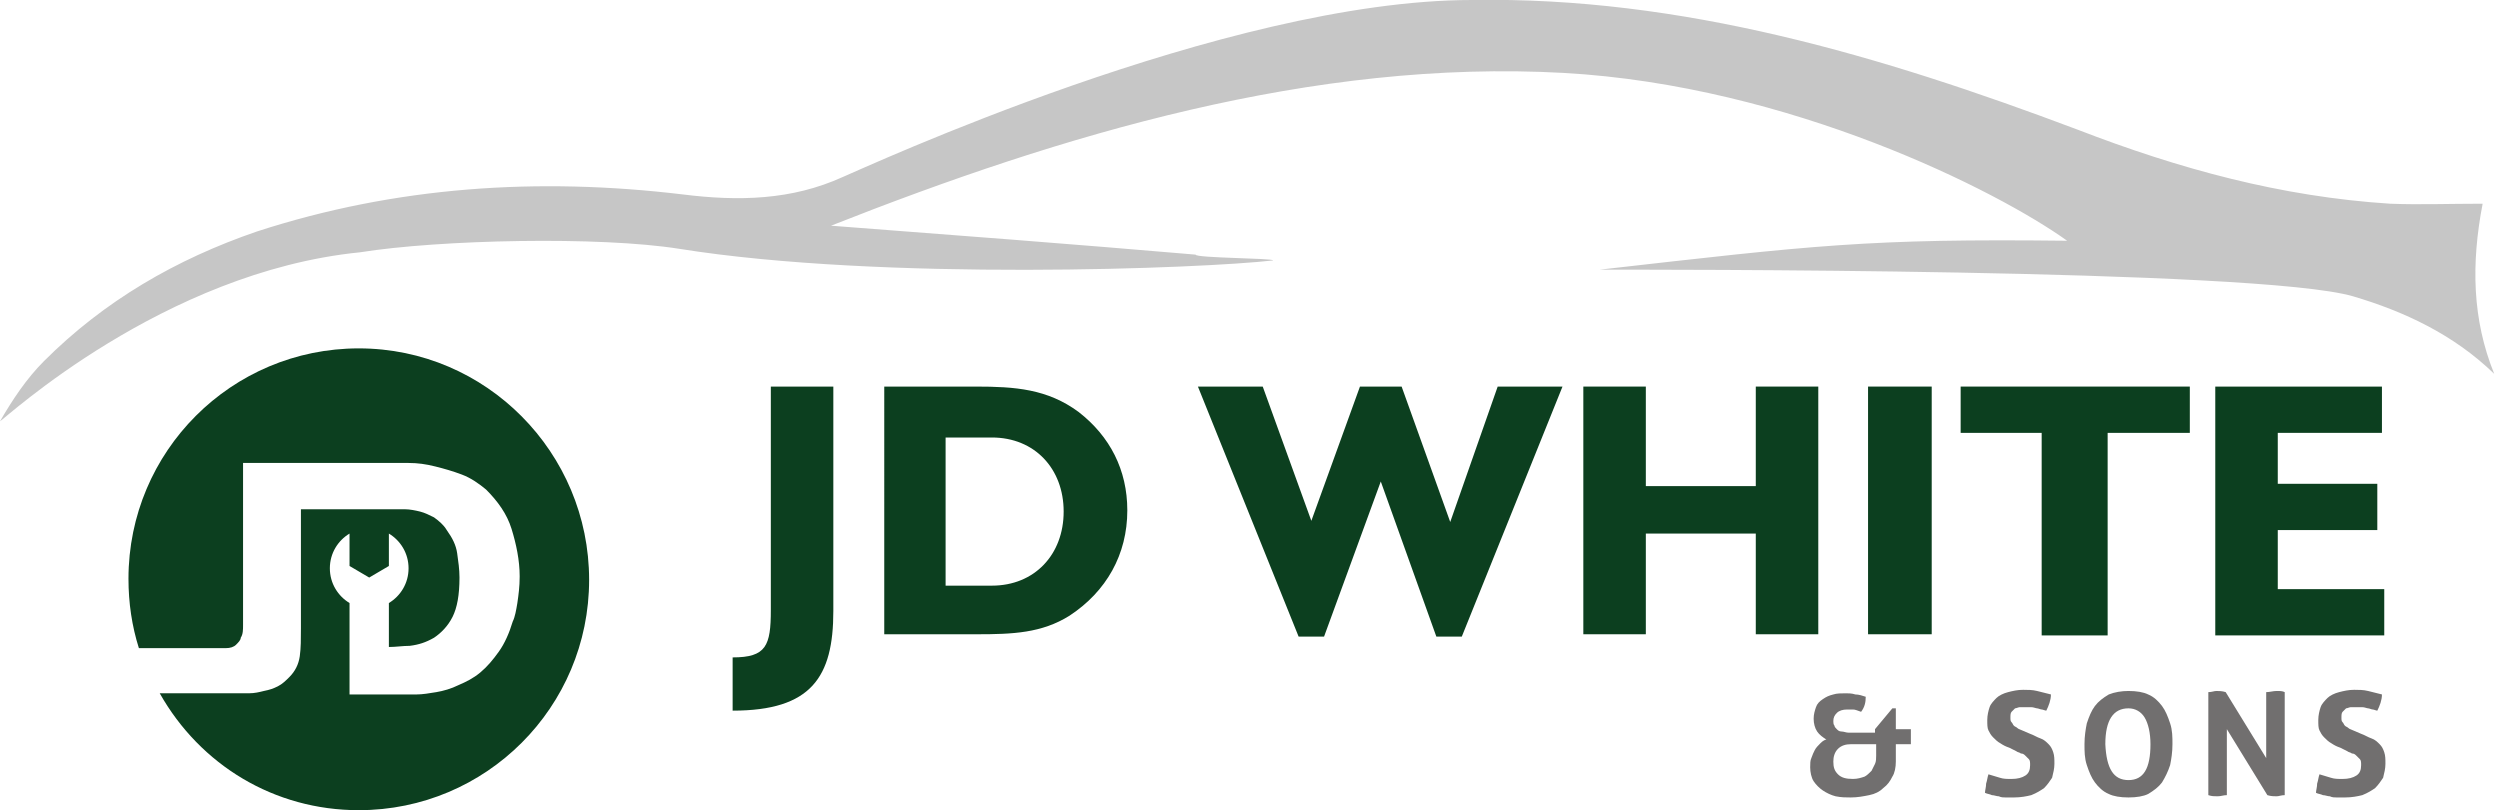 <?xml version="1.0" encoding="utf-8"?>
<!-- Generator: Adobe Illustrator 26.5.0, SVG Export Plug-In . SVG Version: 6.00 Build 0)  -->
<svg version="1.1" id="Layer_1" xmlns="http://www.w3.org/2000/svg" xmlns:xlink="http://www.w3.org/1999/xlink" x="0px" y="0px"
	 viewBox="0 0 216 70" style="enable-background:new 0 0 216 70;" xml:space="preserve">
<style type="text/css">
	.st0{fill:#0C3F1F;}
	.st1{fill-rule:evenodd;clip-rule:evenodd;fill:#C6C6C6;}
	.st2{fill:#716F6F;}
</style>
<g>
	<path class="st0" d="M66.6,52.7V33.4H72v19.4c0,5.7-1.9,8.6-8.7,8.6v-4.6C66.2,56.8,66.6,55.8,66.6,52.7z"/>
	<path class="st0" d="M76.3,33.4h8c3.4,0,6.2,0.2,8.9,2.2c2.7,2.1,4.2,5,4.2,8.5c0,3.8-1.8,7-5,9.1c-2.4,1.5-4.9,1.6-8,1.6h-8V33.4z
		 M81.7,50.6h4c3.7,0,6.2-2.7,6.2-6.4c0-3.7-2.5-6.4-6.2-6.4h-4V50.6z"/>
	<path class="st0" d="M103.5,33.4h5.6l4.2,11.6l4.2-11.6h3.6l4.2,11.7l4.1-11.7h5.6l-8.7,21.6h-2.2l-4.8-13.4l-4.9,13.4h-2.2
		L103.5,33.4z"/>
	<path class="st0" d="M136.8,33.4h5.4v8.6h9.5v-8.6h5.4v21.4h-5.4v-8.7h-9.5v8.7h-5.4V33.4z"/>
	<path class="st0" d="M161.4,33.4h5.5v21.4h-5.5V33.4z"/>
	<path class="st0" d="M176.5,37.4h-7.1v-4h19.8v4h-7.1v17.5h-5.7V37.4z"/>
	<path class="st0" d="M191.5,33.4h14.3v4h-9v4.4h8.6v4h-8.6v5.1h9.2v4h-14.6V33.4z"/>
</g>
<path class="st0" d="M31,30.1c-11,0-19.9,8.9-19.9,19.9c0,2.1,0.3,4.1,0.9,6h7c0.2,0,0.4,0,0.5,0c0.4,0,0.7-0.1,0.9-0.3
	c0.2-0.2,0.4-0.4,0.4-0.6C21,54.8,21,54.4,21,54v-9.8V40h5h0.8h6.4h0.7v0c0.4,0,0.9,0,1.4,0c0.8,0,1.5,0.1,2.3,0.3
	c0.8,0.2,1.5,0.4,2.3,0.7c0.8,0.3,1.5,0.8,2.1,1.3c1,1,1.8,2.1,2.2,3.4c0.4,1.3,0.7,2.7,0.7,4.1c0,0.9-0.1,1.6-0.2,2.3
	c-0.1,0.6-0.2,1.2-0.4,1.6c-0.3,1-0.7,1.9-1.2,2.6c-0.5,0.7-1,1.3-1.6,1.8c-0.6,0.5-1.2,0.8-1.9,1.1c-0.6,0.3-1.3,0.5-1.9,0.6
	c-0.6,0.1-1.2,0.2-1.7,0.2c-0.5,0-1,0-1.3,0h-1h-2.7h-0.8v-7.9c-1-0.6-1.7-1.7-1.7-3c0-1.3,0.7-2.4,1.7-3l0,2.8l1.7,1l1.7-1v-2.8
	c1,0.6,1.7,1.7,1.7,3c0,1.3-0.7,2.4-1.7,3v3.8c0.6,0,1.2-0.1,1.8-0.1c0.8-0.1,1.4-0.3,2.1-0.7c0.6-0.4,1.2-1,1.6-1.8
	c0.4-0.8,0.6-1.9,0.6-3.4c0-0.7-0.1-1.4-0.2-2.1c-0.1-0.7-0.4-1.3-0.9-2c-0.3-0.5-0.7-0.8-1.1-1.1c-0.4-0.2-0.8-0.4-1.2-0.5
	c-0.4-0.1-0.9-0.2-1.3-0.2c-0.4,0-0.8,0-1.2,0h-7.1H26v10.3c0,0.9,0,1.7-0.1,2.4c-0.1,0.7-0.4,1.3-0.9,1.8c-0.3,0.3-0.6,0.6-1,0.8
	c-0.4,0.2-0.7,0.3-1.2,0.4c-0.4,0.1-0.8,0.2-1.3,0.2c-0.4,0-0.8,0-1.2,0H19v0h-5.2C17.3,66.1,23.7,70,31,70c11,0,19.9-8.9,19.9-19.9
	C50.9,39.1,42,30.1,31,30.1z"/>
<path class="st1" d="M71.8,19.5c20-7.9,41.7-14.4,63.3-13.2c19.6,1.1,37.5,10.2,43.5,14.5c-17.2-0.2-21.9,0.4-40.4,2.5
	c4.1,0,56.9-0.1,65.1,2.3c4.4,1.3,8.7,3.3,12.2,6.7c-1.9-4.7-2-9.5-1-14.7c-2.9,0-5.5,0.1-8,0c-9.4-0.6-18.2-3-27-6.4
	c-17-6.4-34.2-11.5-52.3-11.2c-21.3,0-52.7,14.6-54.4,15.3c-4.4,2-9,2.1-13.8,1.5c-12.5-1.5-24.8-0.7-36.8,3.2
	C15.2,22.4,9,26,3.8,31.2c-1.5,1.5-2.7,3.3-3.8,5.2c0.4-0.2,14.1-12.9,31.1-14.6c6.9-1.1,20.7-1.4,27.6-0.3
	c17.5,2.8,45.3,1.7,51.3,1c0-0.2-6.7-0.2-6.7-0.5C92.8,21.1,82.3,20.3,71.8,19.5z"/>
<g>
	<path class="st2" d="M162,63l1.5-1.8h0.3V63h1.3c0,0.1,0,0.2,0,0.3s0,0.2,0,0.3c0,0.1,0,0.2,0,0.3c0,0.1,0,0.2,0,0.4h-1.3v1.5
		c0,0.5-0.1,1-0.3,1.3c-0.2,0.4-0.4,0.7-0.8,1c-0.3,0.3-0.7,0.5-1.2,0.6c-0.5,0.1-1,0.2-1.6,0.2c-0.4,0-0.8,0-1.3-0.1
		c-0.4-0.1-0.8-0.3-1.1-0.5c-0.3-0.2-0.6-0.5-0.8-0.8c-0.2-0.3-0.3-0.8-0.3-1.2c0-0.3,0-0.6,0.1-0.8c0.1-0.3,0.2-0.5,0.3-0.7
		c0.1-0.2,0.3-0.4,0.5-0.6c0.2-0.2,0.4-0.3,0.5-0.3c-0.3-0.2-0.6-0.4-0.8-0.7c-0.2-0.3-0.3-0.7-0.3-1.1c0-0.4,0.1-0.7,0.2-1
		c0.1-0.3,0.3-0.5,0.6-0.7c0.3-0.2,0.5-0.3,0.9-0.4c0.3-0.1,0.7-0.1,1.1-0.1c0.2,0,0.5,0,0.8,0.1c0.3,0,0.6,0.1,0.9,0.2
		c0,0.5-0.1,0.9-0.4,1.3c-0.3-0.1-0.5-0.2-0.7-0.2s-0.4,0-0.5,0c-0.4,0-0.7,0.1-0.9,0.3c-0.2,0.2-0.3,0.4-0.3,0.7
		c0,0.1,0,0.3,0.1,0.4c0,0.1,0.1,0.2,0.2,0.3c0.1,0.1,0.2,0.2,0.4,0.2c0.2,0,0.4,0.1,0.6,0.1H162z M162,64.3h-2.1
		c-0.4,0-0.8,0.1-1.1,0.4c-0.3,0.3-0.4,0.7-0.4,1.1c0,0.5,0.1,0.8,0.4,1.1c0.3,0.3,0.7,0.4,1.3,0.4c0.4,0,0.7-0.1,1-0.2
		c0.2-0.1,0.4-0.3,0.6-0.5c0.1-0.2,0.2-0.4,0.3-0.6c0.1-0.2,0.1-0.5,0.1-0.7V64.3z"/>
	<path class="st2" d="M173.6,64.6c-0.3-0.1-0.5-0.2-0.8-0.4c-0.2-0.1-0.4-0.3-0.6-0.5c-0.2-0.2-0.3-0.4-0.4-0.6
		c-0.1-0.2-0.1-0.5-0.1-0.9c0-0.4,0.1-0.8,0.2-1.1c0.1-0.3,0.4-0.6,0.6-0.8s0.6-0.4,1-0.5c0.4-0.1,0.8-0.2,1.3-0.2
		c0.4,0,0.8,0,1.2,0.1c0.4,0.1,0.8,0.2,1.2,0.3c0,0.5-0.2,1-0.4,1.4c-0.1,0-0.3-0.1-0.4-0.1c-0.1,0-0.3-0.1-0.4-0.1
		c-0.1,0-0.3-0.1-0.5-0.1c-0.2,0-0.4,0-0.6,0c-0.1,0-0.3,0-0.4,0c-0.1,0-0.3,0.1-0.4,0.1c-0.1,0.1-0.2,0.2-0.3,0.3
		c-0.1,0.1-0.1,0.3-0.1,0.5c0,0.2,0,0.3,0.1,0.4c0.1,0.1,0.1,0.2,0.2,0.3c0.1,0.1,0.2,0.1,0.3,0.2c0.1,0.1,0.2,0.1,0.4,0.2l0.7,0.3
		c0.3,0.1,0.6,0.3,0.9,0.4c0.3,0.1,0.5,0.3,0.7,0.5c0.2,0.2,0.3,0.4,0.4,0.7c0.1,0.3,0.1,0.6,0.1,1c0,0.4-0.1,0.8-0.2,1.2
		c-0.2,0.3-0.4,0.6-0.7,0.9c-0.3,0.2-0.6,0.4-1.1,0.6c-0.4,0.1-0.9,0.2-1.5,0.2c-0.3,0-0.5,0-0.7,0c-0.2,0-0.4,0-0.6-0.1
		c-0.2,0-0.4-0.1-0.6-0.1c-0.2-0.1-0.4-0.1-0.6-0.2c0-0.2,0.1-0.5,0.1-0.8c0.1-0.3,0.1-0.5,0.2-0.8c0.3,0.1,0.7,0.2,1,0.3
		c0.3,0.1,0.6,0.1,1,0.1c0.5,0,0.9-0.1,1.2-0.3c0.3-0.2,0.4-0.5,0.4-0.9c0-0.2,0-0.4-0.1-0.5c-0.1-0.1-0.2-0.2-0.3-0.3
		c-0.1-0.1-0.2-0.2-0.4-0.2c-0.1-0.1-0.3-0.1-0.4-0.2L173.6,64.6z"/>
	<path class="st2" d="M183.9,68.9c-0.7,0-1.3-0.1-1.7-0.3c-0.5-0.2-0.9-0.6-1.2-1c-0.3-0.4-0.5-0.9-0.7-1.5
		c-0.2-0.6-0.2-1.2-0.2-1.8c0-0.7,0.1-1.3,0.2-1.8c0.2-0.6,0.4-1.1,0.7-1.5c0.3-0.4,0.7-0.7,1.2-1c0.5-0.2,1.1-0.3,1.7-0.3
		c0.7,0,1.3,0.1,1.7,0.3c0.5,0.2,0.9,0.6,1.2,1c0.3,0.4,0.5,0.9,0.7,1.5c0.2,0.6,0.2,1.2,0.2,1.8c0,0.7-0.1,1.3-0.2,1.8
		c-0.2,0.6-0.4,1-0.7,1.5c-0.3,0.4-0.7,0.7-1.2,1C185.2,68.8,184.6,68.9,183.9,68.9z M183.9,67.4c1.3,0,1.9-1,1.9-3.1
		c0-1-0.2-1.8-0.5-2.3c-0.3-0.5-0.8-0.8-1.4-0.8c-1.3,0-2,1-2,3.1C182,66.4,182.6,67.4,183.9,67.4z"/>
	<path class="st2" d="M190.8,59.8c0.3,0,0.5-0.1,0.7-0.1c0.2,0,0.5,0,0.8,0.1l3.5,5.7v-5.7c0.3,0,0.6-0.1,0.9-0.1
		c0.3,0,0.5,0,0.7,0.1v8.9c-0.3,0-0.5,0.1-0.7,0.1c-0.2,0-0.5,0-0.8-0.1l-3.5-5.7v5.7c-0.3,0-0.5,0.1-0.8,0.1s-0.5,0-0.8-0.1V59.8z"
		/>
	<path class="st2" d="M202.2,64.6c-0.3-0.1-0.5-0.2-0.8-0.4c-0.2-0.1-0.4-0.3-0.6-0.5c-0.2-0.2-0.3-0.4-0.4-0.6
		c-0.1-0.2-0.1-0.5-0.1-0.9c0-0.4,0.1-0.8,0.2-1.1c0.1-0.3,0.4-0.6,0.6-0.8s0.6-0.4,1-0.5c0.4-0.1,0.8-0.2,1.3-0.2
		c0.4,0,0.8,0,1.2,0.1c0.4,0.1,0.8,0.2,1.2,0.3c0,0.5-0.2,1-0.4,1.4c-0.1,0-0.3-0.1-0.4-0.1c-0.1,0-0.3-0.1-0.4-0.1
		c-0.1,0-0.3-0.1-0.5-0.1c-0.2,0-0.4,0-0.6,0c-0.1,0-0.3,0-0.4,0c-0.1,0-0.3,0.1-0.4,0.1c-0.1,0.1-0.2,0.2-0.3,0.3
		c-0.1,0.1-0.1,0.3-0.1,0.5c0,0.2,0,0.3,0.1,0.4c0.1,0.1,0.1,0.2,0.2,0.3c0.1,0.1,0.2,0.1,0.3,0.2c0.1,0.1,0.2,0.1,0.4,0.2l0.7,0.3
		c0.3,0.1,0.6,0.3,0.9,0.4c0.3,0.1,0.5,0.3,0.7,0.5c0.2,0.2,0.3,0.4,0.4,0.7c0.1,0.3,0.1,0.6,0.1,1c0,0.4-0.1,0.8-0.2,1.2
		c-0.2,0.3-0.4,0.6-0.7,0.9c-0.3,0.2-0.6,0.4-1.1,0.6c-0.4,0.1-0.9,0.2-1.5,0.2c-0.3,0-0.5,0-0.7,0c-0.2,0-0.4,0-0.6-0.1
		c-0.2,0-0.4-0.1-0.6-0.1c-0.2-0.1-0.4-0.1-0.6-0.2c0-0.2,0.1-0.5,0.1-0.8c0.1-0.3,0.1-0.5,0.2-0.8c0.3,0.1,0.7,0.2,1,0.3
		c0.3,0.1,0.6,0.1,1,0.1c0.5,0,0.9-0.1,1.2-0.3c0.3-0.2,0.4-0.5,0.4-0.9c0-0.2,0-0.4-0.1-0.5c-0.1-0.1-0.2-0.2-0.3-0.3
		c-0.1-0.1-0.2-0.2-0.4-0.2c-0.1-0.1-0.3-0.1-0.4-0.2L202.2,64.6z"/>
</g>
</svg>
